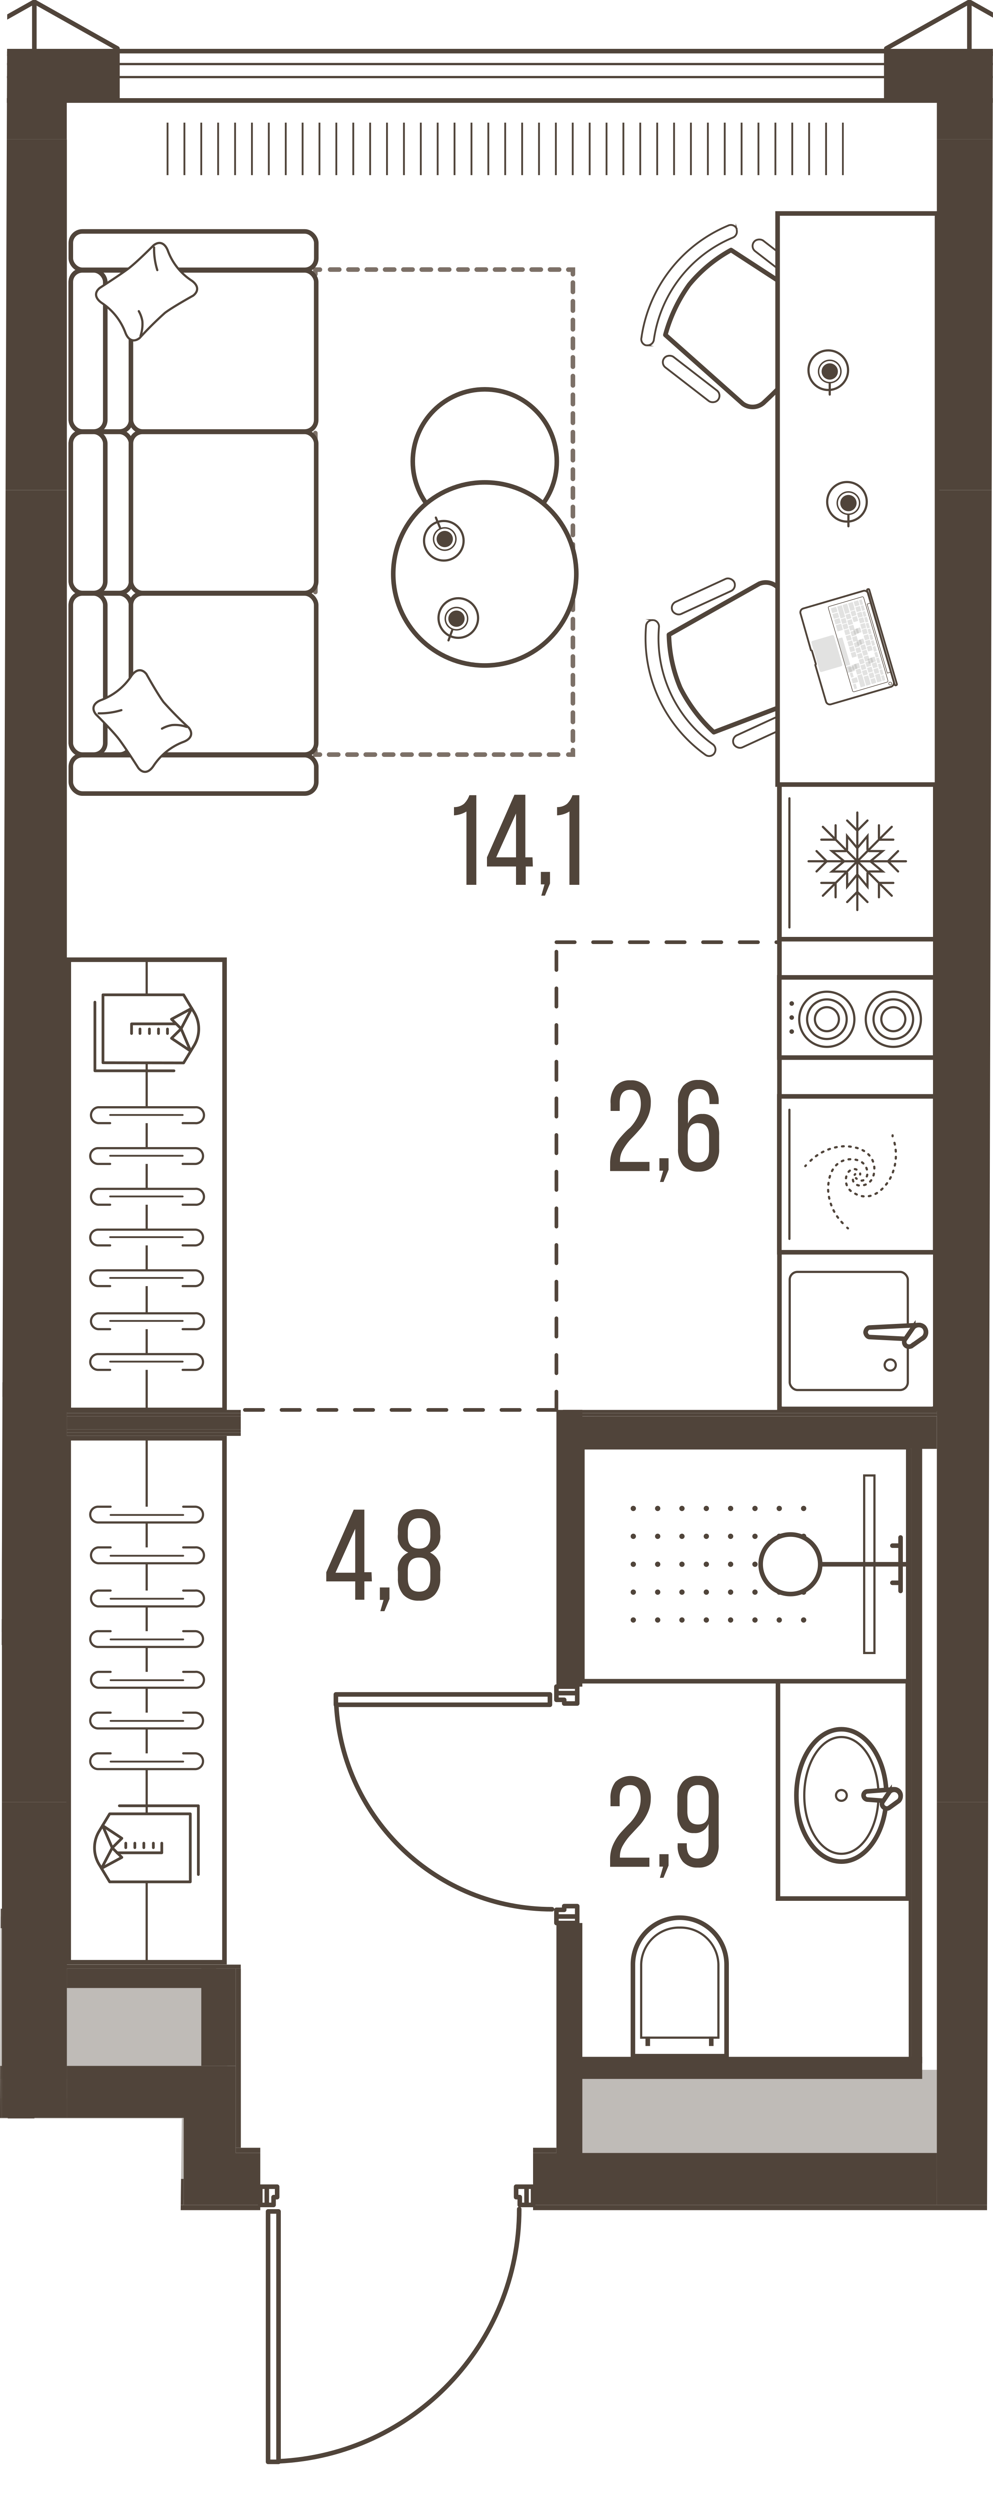 <svg version="1.1" xmlns="http://www.w3.org/2000/svg" xmlns:xlink="http://www.w3.org/1999/xlink" viewBox="308.572 0.06 108.377 272.769"><path d="m328.29 241.26 8.064.105-2.028 31.464 27.473-6.496 4.743-25.073h49.757l.65-241.2H309.364l-.792 231.13h19.84l-.122 10.07Z" fill="none" stroke-width="0"></path><path fill="none" stroke-width="0" d="M334.18 239.097h36.146l.275-13.745 43.655-.43-.685-219.54H313.23v223.08h20.04l.91 10.635z"></path><clipPath id="a"><path d="m328.29 241.26 8.064.105-2.028 31.464 27.473-6.496 4.743-25.073h49.757l.65-241.2H309.364l-.792 231.13h19.84l-.122 10.07Z" fill="none" stroke-width="0"></path></clipPath><g clip-path="url(#a)"><defs><clipPath></clipPath><clipPath></clipPath><clipPath></clipPath><clipPath></clipPath><clipPath></clipPath><clipPath></clipPath><clipPath></clipPath><clipPath></clipPath><clipPath></clipPath><clipPath></clipPath><clipPath></clipPath><clipPath></clipPath><clipPath></clipPath><clipPath></clipPath><clipPath></clipPath><clipPath></clipPath><clipPath></clipPath><clipPath></clipPath><clipPath></clipPath><clipPath></clipPath><clipPath></clipPath><clipPath></clipPath><clipPath></clipPath><clipPath></clipPath><clipPath></clipPath><clipPath></clipPath><clipPath id="c"><path fill="none" stroke-width="0" d="M326.23 13.43h74.43v6.08h-74.43z"></path></clipPath><clipPath></clipPath><clipPath></clipPath><clipPath></clipPath><clipPath></clipPath><clipPath></clipPath><clipPath></clipPath><clipPath></clipPath><clipPath></clipPath><clipPath></clipPath><clipPath></clipPath><clipPath></clipPath><clipPath></clipPath><clipPath></clipPath><clipPath id="d"><path fill="none" stroke-width="0" d="M376.77 163.61h20.44v14.23h-20.44z"></path></clipPath><clipPath></clipPath><clipPath></clipPath><clipPath></clipPath><pattern id="b" x="0" y="0" width="68.03" height="42.52" patternTransform="translate(-96.87 16984.94)" patternUnits="userSpaceOnUse"></pattern></defs><g data-name="Layer 1"><path fill="none" stroke="#50443a" stroke-linecap="round" stroke-linejoin="round" stroke-width=".5" d="M423.44 5.92h-9.07m0-5.67v5.67m0 0h4.53m4.54-.57-9.07-5.1m0 5.67h-9.07m0 0v5.1m0 0h5.52m0 0v4.25m-89.43-9.35h-9.07m3.54 9.35v-4.25m0 0h5.53m0 0v-5.1M312.32.25v5.67m0 0h4.54m0 0h4.53m0 0v-.57m0 0-9.07-5.1m102.05 0-9.07 5.1m0 0v.57m0 0h4.53m0 0h4.54m0 0V.25M312.32 5.92h-9.07m0 5.1h5.53m0 0v4.25M312.32.25l-9.07 5.1m4.54.57h4.53m0 0V.25m92.98 11.34h4.96m0 0v3.68m.56 0v-4.25m0 0h-5.52m0 0v.57m-89.44-.57v4.25m.57 0v-3.68m0 0h4.96m0 0v-.57m0 0h-5.53m-7.08 4.25v-4.25m0 0h-5.53"></path><path d="M919.5 686.23V11.02H11.28v675.21H919.5Zm-690.91-210V287.25h-33.18V240.6h500.16v191.93h-58.68v43.65l-408.3.05Z" fill="url(#b)" stroke-width="0" data-name="floor parquet"></path><path fill="none" stroke="#50443a" stroke-dasharray="0 0 0 0 0 0 2 2" stroke-linecap="round" stroke-linejoin="round" stroke-width=".4" d="M369.3 153.89h-34.44m34.44 0v-51.03m0 0h41.24"></path><path fill="#fff" stroke-width="0" d="M416.36 11.02h102.6v10.92h-102.6zm-103.02 0h100.34v10.92H313.34z"></path><g fill="none" stroke="#50443a" stroke-miterlimit="10" stroke-width=".2" clip-path="url(#c)"><path d="M400.57 13.44v5.73m-1.84-5.73v5.73m-1.85-5.73v5.73m-1.84-5.73v5.73m-1.84-5.73v5.73m-1.85-5.73v5.73m-1.84-5.73v5.73m-1.84-5.73v5.73m-1.84-5.73v5.73m-1.85-5.73v5.73m-1.84-5.73v5.73m-1.84-5.73v5.73m-1.85-5.73v5.73m-1.84-5.73v5.73m-1.84-5.73v5.73m-1.84-5.73v5.73m-1.85-5.73v5.73m-1.84-5.73v5.73m-1.84-5.73v5.73m-1.84-5.73v5.73m-1.85-5.73v5.73m-1.84-5.73v5.73m-1.84-5.73v5.73m-1.85-5.73v5.73m-1.84-5.73v5.73m-1.84-5.73v5.73m-1.84-5.73v5.73m-1.85-5.73v5.73m-1.84-5.73v5.73m-1.84-5.73v5.73m-1.85-5.73v5.73m-1.84-5.73v5.73m-1.84-5.73v5.73m-1.84-5.73v5.73m-1.85-5.73v5.73m-1.84-5.73v5.73m-1.84-5.73v5.73m-1.85-5.73v5.73m-1.84-5.73v5.73m-1.84-5.73v5.73m-1.84-5.73v5.73"></path></g><path fill="#fff" stroke-width="0" d="M212.11 11.02h99.3v10.92h-99.3z"></path><path fill="none" stroke="#50443a" stroke-miterlimit="10" stroke-width=".5" d="M11.27 11.02H919.5v675.21H11.27z" data-name="line out"></path><path d="M415.78 225.18h97.8v14.88h-97.8zm-45.07.71h41.65v11.91h-41.65zm-56.02-10.86h18.69v11.85h-18.69zm-17.25-5.87h13.98v17.72h-13.98zM255.2 229h75.68v11.05H255.2zm44.36-77.32h12.76v26.45h-12.76z" fill="#bfbbb7" stroke-width="0"></path><path fill="none" stroke="#50443a" stroke-linecap="round" stroke-linejoin="round" stroke-width=".5" d="M338.97 241.62v27.04m-1.14-27.04v-.28m1.14 27.32h-1.14m0-27.32h1.14m0 0v.28m-1.14 27.04v-27.04m0-.28v27.32m0 0h1.14m0 0v-27.32m0 0h-1.14m28.21-2.7h-1.14m0 0v1.14m0 0h.4m0 0v.85m0 0h.74m0 0v-1.99m0 1.99h.71m0 0v-1.99m0 0h-.71m0 0v1.99m-28.35-1.99v1.99m0 0h.74m0 0v-.85m0 0h.39m0 0v-1.14m0 0h-1.13m0 1.99v-1.99m0 0h-.71m0 0v1.99m0 0h.71m30.62-54.57h-23.08m23.08-1.13h.28m-23.36 1.13v-1.13m23.36 0v1.13m0 0h-.28m-23.08-1.13h23.08m.28 0h-23.36m0 0v1.13m0 0h23.36m0 0v-1.13m2.98-.14h-2.27m0 0v.73m0 0h.85m0 0v.4m0 0h1.42m0 0v-1.13m-2.27 0h2.27m0 0v-.71m0 0h-2.27m0 0v.71m2.27 24.37v-1.13m0 0h-1.42m0 0v.4m0 0h-.85m0 0v.73m0 0h2.27m-2.27 0v.71m0 0h2.27m0 0v-.71m0 0h-2.27m-30.33 59.44c14.703-.684 26.27-12.802 26.27-27.52m-19.97-55.02c.676 12.513 11.02 22.312 23.55 22.31"></path><g fill="none" stroke="#50443a" stroke-linecap="square" stroke-linejoin="round"><path stroke-width=".5" d="M11.28 11.02H919.5v675.21H11.28z"></path><path stroke-width=".25" d="M8.73 8.47h913.32v680.31H8.73z"></path><path stroke-width=".25" d="M7.31 7.05h916.16V690.2H7.31z"></path><path stroke-width=".5" d="M5.9 5.64h918.99v685.98H5.9z"></path></g><path fill="#50443a" fill-rule="evenodd" stroke-width="0" d="M417.91 11.02h5.53v-5.1h-9.07v9.35h3.54v-4.25zm-102.05 0h5.53v-5.1h-9.07v9.35h3.54v-4.25zm98.51-5.1h-9.07v5.1h5.52v4.25h3.55V5.92zm-102.05 0h-9.07v5.1h5.53v4.25h3.54V5.92z"></path><path fill="#50443a" stroke-width="0" d="M410.82 15.27h7.09v38.27h-7.09zM308.78 196.69h7.09v34.44h-7.09zm0-181.42h7.09v38.27h-7.09zm102.04 181.42h7.09v43.94h-7.09z"></path><path fill="#50443a" stroke-width="0" d="M410.82 53.54h7.09v143.15h-7.09zm-102.04 0h7.09v143.15h-7.09zm57.97 181.42h44.08v5.67h-44.08zm-32.46 0h2.69v5.67h-2.69zm-5.67-9.5h5.67v15.17h-5.67zm-19.2 1.35h2.91v12.4h-2.91zm6.44-1.35h12.76v5.67h-12.76z"></path><path fill="#50443a" stroke-width="0" d="M257.61 237.79h71.01v2.83h-71.01zm0-12.33h51.17v5.67h-51.17zm-5.52-105.16h56.69v.35h-56.69zm-.01.35h56.69v.35h-56.69z"></path><path fill="#50443a" fill-rule="evenodd" stroke-width="0" d="M253.5 124.55h55.28v-3.54h-28.63l-26.65.01v3.53z"></path><path fill="#50443a" stroke-width="0" d="M298.86 150.88h11.66v1.59h-11.66zm-45.36 25.83h55.28v2.83H253.5zm115.8-22.82h2.83v30.19h-2.83zm0 55.98h2.83v26.05h-2.83z"></path><path fill="#50443a" stroke-width="0" d="M370.01 153.89h40.82v.35h-40.82zm1.41 3.9h36.99v.35h-36.99zm0-.36h36.99v.35h-36.99z"></path><path fill="#50443a" fill-rule="evenodd" stroke-width="0" d="M371.42 158.14h39.4v-3.54h-37.13l-2.27.01v3.53z"></path><path fill="#50443a" stroke-width="0" d="M370.01 154.24h40.82v.35h-40.82z"></path><path fill="#50443a" fill-rule="evenodd" stroke-width="0" d="M408.06 158.14h-.35l.04 66.68h.31v-66.68z"></path><path fill="#50443a" stroke-width="0" d="M408.06 157.43h1.16v67.75h-1.16z"></path><path fill="#50443a" stroke-width="0" d="M371.42 224.47h37.8v2.41h-37.8zm-55.56-70.58h18.99v.35h-18.99zm0 2.48h18.99v.35h-18.99zm0-.36h18.99v.35h-18.99z"></path><path fill="#50443a" stroke-width="0" d="M315.86 154.6h18.99v1.42h-18.99zm0-.36h18.99v.35h-18.99zm14.68 60.59h3.75v10.63h-3.75z"></path><path fill="#50443a" stroke-width="0" d="M315.86 214.83h16.3v2.13h-16.3zm-18.42-6.52h11.34v2.13h-11.34zm-48.62 32.32h88.16v.57h-88.16zm117.93 0h159.31v.57H366.75zm-32.46-6.24h2.69v.57h-2.69zm32.46 0h2.55v.57h-2.55z"></path><path fill="#50443a" stroke-width="0" d="M334.29 214.83h.57v19.56h-.57z"></path><path fill="#50443a" stroke-width="0" d="M315.76 214.41h19.09v.43h-19.09z"></path><path fill="#fff" stroke="#50443a" stroke-miterlimit="10" stroke-width=".5" d="M393.48 183.47h14.17v23.73h-14.17z"></path><ellipse cx="400.401" cy="195.95" rx="4.91" ry="7.22" fill="#fff" stroke="#50443a" stroke-miterlimit="10" stroke-width=".5"></ellipse><ellipse cx="400.401" cy="195.95" rx="4.05" ry="6.37" fill="none" stroke="#50443a" stroke-miterlimit="10" stroke-width=".24"></ellipse><circle cx="400.401" cy="195.95" r=".59" fill="none" stroke="#50443a" stroke-miterlimit="10" stroke-width=".24"></circle><path d="m403.2 195.51 3-.23a.68.68 0 0 1 .67.67.68.68 0 0 1-.67.67l-3-.22a.48.48 0 0 1-.38-.45.44.44 0 0 1 .38-.44Z" fill="#fff" fill-rule="evenodd" stroke="#50443a" stroke-miterlimit="10" stroke-width=".5"></path><path d="m404.94 196.6.72-1.05a.7.7 0 0 1 .99-.01l.01.01a.71.71 0 0 1 0 1l-1 .72a.48.48 0 0 1-.61 0 .45.45 0 0 1-.11-.67Z" fill="#fff" fill-rule="evenodd" stroke="#50443a" stroke-miterlimit="10" stroke-width=".5"></path><path fill="#fff" stroke="#50443a" stroke-miterlimit="10" stroke-width=".5" d="M372.13 157.96h35.57v25.53h-35.57z"></path><g fill="#50443a" stroke-width="0" clip-path="url(#d)"><circle cx="377.691" cy="164.64" r=".29"></circle><circle cx="377.691" cy="167.68" r=".29"></circle><circle cx="377.691" cy="170.73" r=".29"></circle><circle cx="377.691" cy="173.77" r=".29"></circle><circle cx="377.691" cy="176.81" r=".29"></circle><circle cx="380.351" cy="164.64" r=".29"></circle><circle cx="380.351" cy="167.68" r=".29"></circle><circle cx="380.351" cy="170.73" r=".29"></circle><circle cx="380.351" cy="173.77" r=".29"></circle><circle cx="380.351" cy="176.81" r=".29"></circle><circle cx="383.001" cy="164.64" r=".29"></circle><circle cx="383.001" cy="167.68" r=".29"></circle><circle cx="383.001" cy="170.73" r=".29"></circle><circle cx="383.001" cy="173.77" r=".29"></circle><circle cx="383.001" cy="176.81" r=".29"></circle><circle cx="385.661" cy="164.64" r=".29"></circle><circle cx="385.661" cy="167.68" r=".29"></circle><circle cx="385.661" cy="170.73" r=".29"></circle><circle cx="385.661" cy="173.77" r=".29"></circle><circle cx="385.661" cy="176.81" r=".29"></circle><circle cx="388.311" cy="164.64" r=".29"></circle><circle cx="388.311" cy="167.68" r=".29"></circle><circle cx="388.311" cy="170.73" r=".29"></circle><circle cx="388.311" cy="173.77" r=".29"></circle><circle cx="388.311" cy="176.81" r=".29"></circle><circle cx="390.971" cy="164.64" r=".29"></circle><circle cx="390.971" cy="167.68" r=".29"></circle><circle cx="390.971" cy="170.73" r=".29"></circle><circle cx="390.971" cy="173.77" r=".29"></circle><circle cx="390.971" cy="176.81" r=".29"></circle><circle cx="393.621" cy="164.64" r=".29"></circle><circle cx="393.621" cy="167.68" r=".29"></circle><circle cx="393.621" cy="170.73" r=".29"></circle><circle cx="393.621" cy="173.77" r=".29"></circle><circle cx="393.621" cy="176.81" r=".29"></circle><circle cx="396.281" cy="164.64" r=".29"></circle><circle cx="396.281" cy="167.68" r=".29"></circle><circle cx="396.281" cy="170.73" r=".29"></circle><circle cx="396.281" cy="173.77" r=".29"></circle><circle cx="396.281" cy="176.81" r=".29"></circle></g><path fill="#fff" stroke="#50443a" stroke-miterlimit="10" stroke-width=".24" d="M402.89 161.04h1.12v19.37h-1.12z"></path><path fill="none" stroke="#50443a" stroke-miterlimit="10" stroke-width=".5" d="M407.71 170.73h-9.62"></path><path fill="none" stroke="#50443a" stroke-linecap="round" stroke-miterlimit="10" stroke-width=".5" d="M406.86 167.81v5.83m0-4.94h-.89m.89 4.05h-.89"></path><circle cx="394.841" cy="170.73" r="3.25" fill="#fff" stroke="#50443a" stroke-miterlimit="10" stroke-width=".5"></circle><path d="M377.65 224.4v-10a5.11 5.11 0 1 1 10.22-.025V224.4h-10.22Z" fill="#fff" stroke-width="0"></path><path d="M382.76 209.54a4.87 4.87 0 0 1 4.86 4.86v9.75h-9.72v-9.75a4.87 4.87 0 0 1 4.86-4.86m0-.5a5.36 5.36 0 0 0-5.36 5.36v10.25h10.72V214.4a5.36 5.36 0 0 0-5.36-5.36Z" fill="#50443a" stroke-width="0"></path><path d="M382.76 210.49a4 4 0 0 1 4.1 3.898v7.872h-8.19v-7.84a4 4 0 0 1 4.09-3.93m0-.24a4.26 4.26 0 0 0-4.33 4.17v8.08h8.67v-8.08a4.26 4.26 0 0 0-4.34-4.17Z" fill="#50443a" stroke-width="0"></path><path fill="none" stroke="#50443a" stroke-miterlimit="10" stroke-width=".5" d="M386.2 222.27v1.02m-6.93-1.02v1.02"></path><path fill="#fff" stroke="#50443a" stroke-miterlimit="10" stroke-width=".5" d="M393.64 85.55h17.01v68.21h-17.01z"></path><path fill="#fff" stroke="#50443a" stroke-miterlimit="10" stroke-width=".5" d="M393.63 106.7h17.01v8.75h-17.01z"></path><circle cx="406.071" cy="111.27" r="3.01" fill="none" stroke="#50443a" stroke-linecap="round" stroke-miterlimit="10" stroke-width=".24"></circle><path d="M403.91 111.26a2.16 2.16 0 1 1 2.16 2.16h0a2.16 2.16 0 0 1-2.16-2.16Z" fill="none" stroke="#50443a" stroke-linecap="round" stroke-miterlimit="10" stroke-width=".24"></path><path d="M404.76 111.26a1.31 1.31 0 1 1 1.31 1.31h0a1.31 1.31 0 0 1-1.31-1.31Z" fill="none" stroke="#50443a" stroke-linecap="round" stroke-miterlimit="10" stroke-width=".24"></path><circle cx="398.811" cy="111.27" r="3.01" fill="none" stroke="#50443a" stroke-linecap="round" stroke-miterlimit="10" stroke-width=".24"></circle><path d="M396.66 111.26a2.16 2.16 0 1 1 2.16 2.16h0a2.16 2.16 0 0 1-2.16-2.16Z" fill="none" stroke="#50443a" stroke-linecap="round" stroke-miterlimit="10" stroke-width=".24"></path><path d="M397.51 111.26a1.31 1.31 0 1 1 1.31 1.31h0a1.31 1.31 0 0 1-1.31-1.31Z" fill="none" stroke="#50443a" stroke-linecap="round" stroke-miterlimit="10" stroke-width=".24"></path><circle cx="394.981" cy="109.55" r=".25" fill="#50443a" stroke-width="0"></circle><circle cx="394.981" cy="111.08" r=".25" fill="#50443a" stroke-width="0"></circle><circle cx="394.981" cy="112.61" r=".25" fill="#50443a" stroke-width="0"></circle><path fill="#fff" stroke-width="0" d="M393.95 137.02h16.37v16.51h-16.37z"></path><rect x="394.761" y="138.83" width="12.89" height="12.89" rx=".85" ry=".85" fill="none" stroke="#50443a" stroke-linecap="round" stroke-miterlimit="10" stroke-width=".24"></rect><path d="m403.5 144.9 5.35-.27a.8.8 0 0 1 .79.79.8.8 0 0 1-.79.79l-5.35-.27c-.29 0-.46-.35-.46-.52.01-.16.13-.51.46-.52Z" fill="#fff" fill-rule="evenodd" stroke="#50443a" stroke-miterlimit="10" stroke-width=".5"></path><path d="m407.4 146.12.85-1.23a.83.83 0 0 1 1.16-.05.83.83 0 0 1-.05 1.16l-1.22.86a.57.57 0 0 1-.72 0 .53.53 0 0 1-.02-.74Z" fill="#fff" fill-rule="evenodd" stroke="#50443a" stroke-miterlimit="10" stroke-width=".5"></path><circle cx="405.731" cy="148.99" r=".61" fill="none" stroke="#50443a" stroke-linecap="round" stroke-miterlimit="10" stroke-width=".24"></circle><path fill="#fff" stroke="#50443a" stroke-miterlimit="10" stroke-width=".5" d="M393.64 85.52h17.01v17.01h-17.01z"></path><path fill="none" stroke="#50443a" stroke-linecap="round" stroke-miterlimit="10" stroke-width=".24" d="M403.42 92.92h1.48l-1.33 1.11m-.15 1.11h1.48l-1.33-1.11m-.32 1.28v1.49l-1.11-1.33m-1.11-.16v1.49l1.11-1.33m-1.28-.32h-1.49l1.33-1.12m.16-1.11h-1.49l1.33 1.11m.32-1.28v-1.48l1.12 1.33"></path><path fill="none" stroke="#50443a" stroke-linecap="round" stroke-miterlimit="10" stroke-width=".24" d="M403.25 92.75v-1.48l-1.12 1.33m.01 1.43h5.31m-1.97 0 1.11-1.11m0 2.22-1.11-1.11m-3.34 0 3.76 3.76m-1.4-1.4h1.57m-1.57 1.57v-1.57m-2.36-2.36v5.32m0-1.98 1.11 1.11m-2.22 0 1.11-1.11m0-3.34-3.76 3.76m1.39-1.4v1.57m-1.56-1.57h1.56m2.37-2.36h-5.32m1.98 0-1.11 1.11m0-2.22 1.11 1.11m3.34 0-3.76-3.76m1.39 1.4h-1.56m1.56-1.57v1.57m2.37 2.36v-5.32m0 1.98-1.11-1.11m2.22 0-1.11 1.11m0 3.34 3.76-3.76m-1.4 1.4V90.1m1.57 1.57h-1.57m-9.77-4.51v14.09"></path><path fill="#fff" stroke="#50443a" stroke-miterlimit="10" stroke-width=".5" d="M393.63 119.68h17.01v17.01h-17.01z"></path><g fill="none" stroke="#50443a" stroke-linecap="round" stroke-linejoin="round" stroke-width=".24"><path d="m401.99 128.6.08.07"></path><path d="M402.61 128.87a.47.47 0 0 0 .32-.12.89.89 0 0 0 .31-.67c0-.76-.49-1.54-1.83-1.54-.94 0-2.4.61-2.46 3.24h0a5.63 5.63 0 0 0 1.87 4" stroke-dasharray="0 0 0 0 0 0 .19 .58"></path><path d="m401.04 134.01.08.07"></path></g><g fill="none" stroke="#50443a" stroke-linecap="round" stroke-linejoin="round" stroke-width=".24"><path d="M402.45 128.2v-.1"></path><path d="M402.05 127.67a.66.66 0 0 0-.34-.06.93.93 0 0 0-.61.42 1.58 1.58 0 0 0 .8 2.26c.82.48 2.39.68 3.77-1.55h0a5.61 5.61 0 0 0 .41-4.41" stroke-dasharray="0 0 0 0 0 0 .19 .58"></path><path d="M405.99 124.03v-.1"></path></g><g fill="none" stroke="#50443a" stroke-linecap="round" stroke-linejoin="round" stroke-width=".24"><path d="m401.91 128.16-.06.08"></path><path d="M401.66 128.78a.54.54 0 0 0 .13.32.84.84 0 0 0 .67.31c.76 0 1.54-.49 1.54-1.83 0-.94-.62-2.4-3.24-2.46h0a5.63 5.63 0 0 0-4 1.87" stroke-dasharray="0 0 0 0 0 0 .19 .58"></path><path d="m396.53 127.21-.07.08"></path></g><path fill="none" stroke="#50443a" stroke-linecap="round" stroke-miterlimit="10" stroke-width=".24" d="M394.73 121.14v14.09"></path><path d="M378.58 36.9a15.65 15.65 0 0 1 9.45-12.22.69.69 0 0 1 .94.33v.11a.72.72 0 0 1-.43.87 14.23 14.23 0 0 0-8.6 11.11.71.71 0 0 1-.73.64h-.12a.69.69 0 0 1-.511-.83l.002-.01Z" fill="#fff" stroke-width="0"></path><path d="M378.58 36.9a15.65 15.65 0 0 1 9.45-12.22.69.69 0 0 1 .94.33v.11a.72.72 0 0 1-.43.87 14.23 14.23 0 0 0-8.6 11.11.71.71 0 0 1-.73.64h-.12a.69.69 0 0 1-.511-.83l.002-.01Z" fill="none" stroke="#50443a" stroke-miterlimit="10" stroke-width=".2"></path><path d="M381.19 36.6a17.071 17.071 0 0 1 2.6-5.48 15.75 15.75 0 0 1 4.57-3.78l9.48 6.17c.702.578.872 1.583.4 2.36a39.379 39.379 0 0 1-2.7 4.34 38.999 38.999 0 0 1-3.52 3.69 1.81 1.81 0 0 1-2.38.21l-8.45-7.51Z" fill="#fff" stroke="#50443a" stroke-linecap="round" stroke-linejoin="round" stroke-width=".5"></path><rect x="393.076" y="25.01" width="1.45" height="7.43" rx=".72" ry=".72" transform="rotate(-52.27 393.8 28.725)" fill="#fff" stroke="#50443a" stroke-miterlimit="10" stroke-width=".2"></rect><rect x="383.28" y="37.692" width="1.45" height="7.43" rx=".72" ry=".72" transform="rotate(-52.27 384.005 41.407)" fill="#fff" stroke="#50443a" stroke-miterlimit="10" stroke-width=".2"></rect><path d="M385.54 82.4a15.65 15.65 0 0 1-6.46-14 .69.69 0 0 1 .73-.68h.12a.72.72 0 0 1 .56.79 14.25 14.25 0 0 0 5.85 12.74.71.71 0 0 1 .23.94l-.06.1a.69.69 0 0 1-.969.11Z" fill="#fff" stroke-width="0"></path><path d="M385.54 82.4a15.65 15.65 0 0 1-6.46-14 .69.69 0 0 1 .73-.68h.12a.72.72 0 0 1 .56.79 14.25 14.25 0 0 0 5.85 12.74.71.71 0 0 1 .23.94l-.06.1a.69.69 0 0 1-.969.11Z" fill="none" stroke="#50443a" stroke-miterlimit="10" stroke-width=".2"></path><path d="M386.48 79.95a17 17 0 0 1-3.66-4.85 15.75 15.75 0 0 1-1.24-5.79l9.86-5.56a1.84 1.84 0 0 1 2.281.75 25.07 25.07 0 0 1 4.24 9.22 1.83 1.83 0 0 1-.92 2.21l-10.56 4.02Z" fill="#fff" stroke="#50443a" stroke-linecap="round" stroke-linejoin="round" stroke-width=".5"></path><rect x="381.62" y="64.41" width="7.43" height="1.45" rx=".72" ry=".72" transform="rotate(-24.7 385.335 65.135)" fill="#fff" stroke="#50443a" stroke-miterlimit="10" stroke-width=".2"></rect><rect x="388.308" y="78.962" width="7.43" height="1.45" rx=".72" ry=".72" transform="rotate(-24.7 392.023 79.687)" fill="#fff" stroke="#50443a" stroke-miterlimit="10" stroke-width=".2"></rect><path fill="#fff" stroke="#50443a" stroke-miterlimit="10" stroke-width=".5" d="M393.44 23.35h17.4v62.31h-17.4z"></path><path fill="none" stroke="#7c7067" stroke-linecap="round" stroke-miterlimit="10" stroke-width=".5" d="M370.6 82.39h.5v-.5"></path><path fill="none" stroke="#7c7067" stroke-dasharray="0 0 0 0 0 0 1.02 1.02" stroke-linecap="round" stroke-miterlimit="10" stroke-width=".5" d="M371.1 80.87V30.48"></path><path fill="none" stroke="#7c7067" stroke-linecap="round" stroke-miterlimit="10" stroke-width=".5" d="M371.1 29.98v-.5h-.5"></path><path fill="none" stroke="#7c7067" stroke-dasharray="0 0 0 0 0 0 1 1" stroke-linecap="round" stroke-miterlimit="10" stroke-width=".5" d="M369.6 29.47h-25.61"></path><path fill="none" stroke="#7c7067" stroke-linecap="round" stroke-miterlimit="10" stroke-width=".5" d="M343.49 29.48h-.5v.5"></path><path fill="none" stroke="#7c7067" stroke-dasharray="0 0 0 0 0 0 1.02 1.02" stroke-linecap="round" stroke-miterlimit="10" stroke-width=".5" d="M342.99 30.99v50.39"></path><path fill="none" stroke="#7c7067" stroke-linecap="round" stroke-miterlimit="10" stroke-width=".5" d="M342.99 81.89v.5h.5"></path><path fill="none" stroke="#7c7067" stroke-dasharray="0 0 0 0 0 0 1 1" stroke-linecap="round" stroke-miterlimit="10" stroke-width=".5" d="M344.49 82.39h25.61"></path><path d="M316.07 214.15v-57.17h17v57.17h-17Z" fill="#fff" fill-rule="evenodd" stroke="#50443a" stroke-miterlimit="10" stroke-width=".5"></path><path d="M324.58 156.98v57.17" fill="none" stroke="#50443a" stroke-linecap="round" stroke-miterlimit="10" stroke-width=".24"></path><path d="M320.64 164.45h-1.36a.86.86 0 1 0 0 1.72h10.59a.86.86 0 1 0 0-1.72h-1.3" fill="#fff" fill-rule="evenodd" stroke="#50443a" stroke-linecap="round" stroke-miterlimit="10" stroke-width=".24"></path><path fill="none" stroke="#50443a" stroke-linecap="round" stroke-miterlimit="10" stroke-width=".2" d="M328.57 165.35h-7.93"></path><path d="M320.64 168.89h-1.36a.87.87 0 0 0 0 1.73h10.59a.87.87 0 1 0 0-1.73h-1.3" fill="#fff" fill-rule="evenodd" stroke="#50443a" stroke-linecap="round" stroke-miterlimit="10" stroke-width=".24"></path><path fill="none" stroke="#50443a" stroke-linecap="round" stroke-miterlimit="10" stroke-width=".2" d="M328.57 169.8h-7.93"></path><path d="M320.64 173.6h-1.36a.87.87 0 0 0 0 1.73h10.59a.87.87 0 1 0 0-1.73h-1.3" fill="#fff" fill-rule="evenodd" stroke="#50443a" stroke-linecap="round" stroke-miterlimit="10" stroke-width=".24"></path><path fill="none" stroke="#50443a" stroke-linecap="round" stroke-miterlimit="10" stroke-width=".2" d="M328.57 174.49h-7.93"></path><path d="M320.64 178.03h-1.36a.86.86 0 1 0 0 1.72h10.59a.86.86 0 1 0 0-1.72h-1.3" fill="#fff" fill-rule="evenodd" stroke="#50443a" stroke-linecap="round" stroke-miterlimit="10" stroke-width=".24"></path><path fill="none" stroke="#50443a" stroke-linecap="round" stroke-miterlimit="10" stroke-width=".2" d="M328.57 178.93h-7.93"></path><path d="M320.64 182.47h-1.36a.87.87 0 0 0 0 1.73h10.59a.87.87 0 1 0 0-1.73h-1.3" fill="#fff" fill-rule="evenodd" stroke="#50443a" stroke-linecap="round" stroke-miterlimit="10" stroke-width=".24"></path><path fill="none" stroke="#50443a" stroke-linecap="round" stroke-miterlimit="10" stroke-width=".2" d="M328.57 183.38h-7.93"></path><path d="M320.64 186.92h-1.36a.86.86 0 1 0 0 1.72h10.59a.86.86 0 1 0 0-1.72h-1.3" fill="#fff" fill-rule="evenodd" stroke="#50443a" stroke-linecap="round" stroke-miterlimit="10" stroke-width=".24"></path><path fill="none" stroke="#50443a" stroke-linecap="round" stroke-miterlimit="10" stroke-width=".2" d="M328.57 187.82h-7.93"></path><path d="M320.64 191.36h-1.36a.86.86 0 1 0 0 1.72h10.59a.86.86 0 1 0 0-1.72h-1.3" fill="#fff" fill-rule="evenodd" stroke="#50443a" stroke-linecap="round" stroke-miterlimit="10" stroke-width=".24"></path><path fill="none" stroke="#50443a" stroke-linecap="round" stroke-miterlimit="10" stroke-width=".2" d="M328.57 192.26h-7.93"></path><path d="M329.34 197.96v7.42h-8.8l-1.15-1.9a3.51 3.51 0 0 1 0-3.62l1.15-1.9h8.8Z" fill="#fff" stroke="#50443a" stroke-linecap="round" stroke-linejoin="round" stroke-width=".3"></path><path fill="none" stroke="#50443a" stroke-linecap="round" stroke-linejoin="round" stroke-width=".3" d="m319.65 203.91 1.17-2.24 1.05 1.04-2.22 1.2z"></path><path fill="none" stroke="#50443a" stroke-linecap="round" stroke-linejoin="round" stroke-width=".3" d="m319.77 199.24 1.05 2.43 1.05-1.04-2.1-1.39zm6.46 1.92v1.05h-4.88m.95-.56v-.49m.99.49v-.49m.98.49v-.49m1.04.49v-.49m4.91 3.42v-7.5h-8.62"></path><rect x="316.301" y="29.56" width="6.57" height="17.58" rx="1.26" ry="1.26" fill="#fff" stroke="#50443a" stroke-linecap="round" stroke-linejoin="round" stroke-width=".5"></rect><rect x="316.301" y="25.31" width="26.79" height="4.19" rx="1.26" ry="1.26" fill="#fff" stroke="#50443a" stroke-linecap="round" stroke-linejoin="round" stroke-width=".5"></rect><rect x="316.301" y="82.45" width="26.79" height="4.19" rx="1.26" ry="1.26" fill="#fff" stroke="#50443a" stroke-linecap="round" stroke-linejoin="round" stroke-width=".5"></rect><rect x="316.301" y="29.56" width="3.76" height="17.58" rx="1.26" ry="1.26" fill="#fff" stroke="#50443a" stroke-linecap="round" stroke-linejoin="round" stroke-width=".5"></rect><rect x="322.861" y="29.56" width="20.22" height="17.58" rx="1.26" ry="1.26" fill="#fff" stroke="#50443a" stroke-linecap="round" stroke-linejoin="round" stroke-width=".5"></rect><rect x="316.301" y="47.18" width="6.57" height="17.58" rx="1.26" ry="1.26" fill="#fff" stroke="#50443a" stroke-linecap="round" stroke-linejoin="round" stroke-width=".5"></rect><rect x="316.301" y="47.18" width="3.76" height="17.58" rx="1.26" ry="1.26" fill="#fff" stroke="#50443a" stroke-linecap="round" stroke-linejoin="round" stroke-width=".5"></rect><rect x="322.861" y="47.18" width="20.22" height="17.58" rx="1.26" ry="1.26" fill="#fff" stroke="#50443a" stroke-linecap="round" stroke-linejoin="round" stroke-width=".5"></rect><rect x="316.301" y="64.81" width="6.57" height="17.58" rx="1.26" ry="1.26" fill="#fff" stroke="#50443a" stroke-linecap="round" stroke-linejoin="round" stroke-width=".5"></rect><rect x="316.301" y="64.81" width="3.76" height="17.58" rx="1.26" ry="1.26" fill="#fff" stroke="#50443a" stroke-linecap="round" stroke-linejoin="round" stroke-width=".5"></rect><rect x="322.861" y="64.81" width="20.22" height="17.58" rx="1.26" ry="1.26" fill="#fff" stroke="#50443a" stroke-linecap="round" stroke-linejoin="round" stroke-width=".5"></rect><path d="M329.66 32.31s-2.2 1.22-3.08 1.88a37.39 37.39 0 0 0-2.77 2.75c-.68.53-1.27.21-1.57-.63a6.66 6.66 0 0 0-2.52-3.17c-.74-.49-.92-1.14-.24-1.68 0 0 2.16-1.38 3.1-2.09s2.73-2.52 2.75-2.54c.68-.54 1.28-.21 1.58.63a6.64 6.64 0 0 0 2.51 3.17c.75.49.92 1.14.24 1.68Z" fill="#fff" stroke-width="0"></path><path d="M329.66 32.31s-2.2 1.22-3.08 1.88a37.39 37.39 0 0 0-2.77 2.75c-.68.53-1.27.21-1.57-.63a6.66 6.66 0 0 0-2.52-3.17c-.74-.49-.92-1.14-.24-1.68 0 0 2.16-1.38 3.1-2.09s2.73-2.52 2.75-2.54c.68-.54 1.28-.21 1.58.63a6.64 6.64 0 0 0 2.51 3.17c.75.49.92 1.14.24 1.68Z" fill="none" stroke="#50443a" stroke-linecap="round" stroke-linejoin="round" stroke-width=".24"></path><path d="M323.91 36.7a4 4 0 0 0 .2-1.6 3.38 3.38 0 0 0-.39-1.09m1.67-6.95a7.69 7.69 0 0 0 .35 2.47" fill="none" stroke="#50443a" stroke-linecap="round" stroke-linejoin="round" stroke-width=".24"></path><path d="M324.55 73.6s1.22 2.2 1.88 3.07a39.06 39.06 0 0 0 2.74 2.78c.54.68.22 1.27-.62 1.57a6.78 6.78 0 0 0-3.21 2.58c-.48.75-1.13.93-1.67.25 0 0-1.38-2.17-2.09-3.11s-2.52-2.72-2.54-2.74c-.54-.68-.22-1.28.62-1.58a6.78 6.78 0 0 0 3.18-2.51c.5-.8 1.17-.98 1.71-.31Z" fill="#fff" stroke-width="0"></path><path d="M324.55 73.6s1.22 2.2 1.88 3.07a39.06 39.06 0 0 0 2.74 2.78c.54.68.22 1.27-.62 1.57a6.78 6.78 0 0 0-3.21 2.58c-.48.75-1.13.93-1.67.25 0 0-1.38-2.17-2.09-3.11s-2.52-2.72-2.54-2.74c-.54-.68-.22-1.28.62-1.58a6.78 6.78 0 0 0 3.18-2.51c.5-.8 1.17-.98 1.71-.31Z" fill="none" stroke="#50443a" stroke-linecap="round" stroke-linejoin="round" stroke-width=".24"></path><path d="M328.94 79.37a3.78 3.78 0 0 0-1.6-.2 3.38 3.38 0 0 0-1.09.39m-6.91-1.67a8 8 0 0 0 2.48-.35" fill="none" stroke="#50443a" stroke-linecap="round" stroke-linejoin="round" stroke-width=".24"></path><circle cx="361.481" cy="50.4" r="7.86" fill="#fff" stroke="#50443a" stroke-miterlimit="10" stroke-width=".5"></circle><circle cx="361.481" cy="62.68" r="9.99" fill="#fff" stroke="#50443a" stroke-miterlimit="10" stroke-width=".5"></circle><circle cx="358.591" cy="67.49" r="2.16" fill="#fff" stroke="#50443a" stroke-miterlimit="10" stroke-width=".24"></circle><circle cx="358.391" cy="67.56" r="1.22" fill="#fff" stroke="#50443a" stroke-linecap="round" stroke-linejoin="round" stroke-width=".16"></circle><circle cx="358.391" cy="67.56" r=".89" fill="#50443a" stroke-width="0"></circle><path fill="none" stroke="#50443a" stroke-linecap="round" stroke-linejoin="round" stroke-width=".24" d="m357.52 69.93.43-1.17"></path><circle cx="357.011" cy="59.06" r="2.16" fill="#fff" stroke="#50443a" stroke-miterlimit="10" stroke-width=".24"></circle><circle cx="357.111" cy="58.87" r="1.22" fill="#fff" stroke="#50443a" stroke-linecap="round" stroke-linejoin="round" stroke-width=".16"></circle><circle cx="357.111" cy="58.87" r=".89" fill="#50443a" stroke-width="0"></circle><path fill="none" stroke="#50443a" stroke-linecap="round" stroke-linejoin="round" stroke-width=".24" d="m356.14 56.53.48 1.16"></path><path d="M333.08 104.77v49.12h-17v-49.12h17Z" fill="#fff" fill-rule="evenodd" stroke="#50443a" stroke-miterlimit="10" stroke-width=".5"></path><path d="M324.58 153.89v-49.12" fill="none" stroke="#50443a" stroke-linecap="round" stroke-miterlimit="10" stroke-width=".24"></path><path d="M328.51 149.52h1.36a.86.86 0 1 0 0-1.72h-10.59a.86.86 0 1 0 0 1.72h1.31" fill="#fff" fill-rule="evenodd" stroke="#50443a" stroke-linecap="round" stroke-miterlimit="10" stroke-width=".24"></path><path fill="none" stroke="#50443a" stroke-linecap="round" stroke-miterlimit="10" stroke-width=".2" d="M320.59 148.62h7.92"></path><path d="M328.51 145.08h1.36a.87.87 0 1 0 0-1.73h-10.59a.87.87 0 0 0 0 1.73h1.31" fill="#fff" fill-rule="evenodd" stroke="#50443a" stroke-linecap="round" stroke-miterlimit="10" stroke-width=".24"></path><path fill="none" stroke="#50443a" stroke-linecap="round" stroke-miterlimit="10" stroke-width=".2" d="M320.59 144.18h7.92"></path><path d="M328.51 140.38h1.36a.86.86 0 1 0 0-1.72h-10.59a.86.86 0 1 0 0 1.72h1.31" fill="#fff" fill-rule="evenodd" stroke="#50443a" stroke-linecap="round" stroke-miterlimit="10" stroke-width=".24"></path><path fill="none" stroke="#50443a" stroke-linecap="round" stroke-miterlimit="10" stroke-width=".2" d="M320.59 139.49h7.92"></path><path d="M328.51 135.94h1.36a.86.86 0 1 0 0-1.72h-10.59a.86.86 0 1 0 0 1.72h1.31" fill="#fff" fill-rule="evenodd" stroke="#50443a" stroke-linecap="round" stroke-miterlimit="10" stroke-width=".24"></path><path fill="none" stroke="#50443a" stroke-linecap="round" stroke-miterlimit="10" stroke-width=".2" d="M320.59 135.04h7.92"></path><path d="M328.51 131.5h1.36a.87.87 0 1 0 0-1.73h-10.59a.87.87 0 0 0 0 1.73h1.31" fill="#fff" fill-rule="evenodd" stroke="#50443a" stroke-linecap="round" stroke-miterlimit="10" stroke-width=".24"></path><path fill="none" stroke="#50443a" stroke-linecap="round" stroke-miterlimit="10" stroke-width=".2" d="M320.59 130.6h7.92"></path><path d="M328.51 127.05h1.36a.86.86 0 1 0 0-1.72h-10.59a.86.86 0 1 0 0 1.72h1.31" fill="#fff" fill-rule="evenodd" stroke="#50443a" stroke-linecap="round" stroke-miterlimit="10" stroke-width=".24"></path><path fill="none" stroke="#50443a" stroke-linecap="round" stroke-miterlimit="10" stroke-width=".2" d="M320.59 126.16h7.92"></path><path d="M328.51 122.6h1.36a.87.87 0 1 0 0-1.73h-10.59a.87.87 0 0 0 0 1.73h1.31" fill="#fff" fill-rule="evenodd" stroke="#50443a" stroke-linecap="round" stroke-miterlimit="10" stroke-width=".24"></path><path fill="none" stroke="#50443a" stroke-linecap="round" stroke-miterlimit="10" stroke-width=".2" d="M320.59 121.71h7.92"></path><path d="M319.81 116.01v-7.41h8.8l1.15 1.91a3.51 3.51 0 0 1 0 3.62l-1.15 1.9-8.8-.02Z" fill="#fff" stroke="#50443a" stroke-linecap="round" stroke-linejoin="round" stroke-width=".3"></path><path fill="none" stroke="#50443a" stroke-linecap="round" stroke-linejoin="round" stroke-width=".3" d="m329.5 110.07-1.16 2.23-1.05-1.04 2.21-1.19zm-.12 4.67-1.04-2.44-1.05 1.04 2.09 1.4zm-6.45-1.92v-1.05h4.87m-.95.56v.49m-.98-.49v.49m-.99-.49v.49m-1.03-.49v.49m-4.92-3.42v7.49h8.63"></path><rect x="404.707" y="64.124" width=".25" height="10.92" rx=".09" ry=".09" transform="rotate(-16.33 404.832 69.584)" fill="none" stroke="#50443a" stroke-linecap="round" stroke-linejoin="round" stroke-width=".2"></rect><path d="M397.08 71.01h0s.09 0 .11.06l.42 1.43a.09.09 0 0 1-.06.1h0l1.17 4a.44.44 0 0 0 .545.302l.006-.002 6.55-1.91a.46.46 0 0 0 .3-.55l-2.78-9.61a.45.45 0 0 0-.55-.3l-6.55 1.92a.44.44 0 0 0-.302.544l.002.006 1.14 4.01v0Z" fill="none" stroke="#50443a" stroke-linecap="round" stroke-linejoin="round" stroke-width=".2"></path><rect x="400.218" y="65.506" width="4.02" height="9.7" rx=".13" ry=".13" transform="rotate(-16.33 402.229 70.356)" fill="none" stroke="#50443a" stroke-linecap="round" stroke-linejoin="round" stroke-width=".06"></rect><rect x="397.531" y="69.602" width="2.57" height="3.53" rx=".16" ry=".16" transform="rotate(-16.33 398.816 71.367)" fill="#9d9d9c" stroke-width="0" opacity=".3"></rect><circle cx="405.731" cy="74.64" r=".16" fill="none" stroke="#50443a" stroke-linecap="round" stroke-linejoin="round" stroke-width=".06"></circle><rect x="399.311" y="66.339" width=".61" height=".55" rx=".04" ry=".04" transform="rotate(-16.33 399.616 66.614)" fill="#9d9d9c" stroke-width="0" opacity=".3"></rect><rect x="402.396" y="65.489" width=".31" height=".57" rx=".04" ry=".04" transform="rotate(-16.33 402.551 65.774)" fill="#9d9d9c" stroke-width="0" opacity=".3"></rect><rect x="401.802" y="65.62" width=".52" height=".55" rx=".04" ry=".04" transform="rotate(-16.33 402.062 65.895)" fill="#9d9d9c" stroke-width="0" opacity=".3"></rect><rect x="401.248" y="65.795" width=".52" height=".87" rx=".04" ry=".04" transform="rotate(-16.33 401.508 66.23)" fill="#9d9d9c" stroke-width="0" opacity=".3"></rect><rect x="400.66" y="65.968" width=".52" height="1.02" rx=".04" ry=".04" transform="rotate(-16.33 400.92 66.478)" fill="#9d9d9c" stroke-width="0" opacity=".3"></rect><rect x="400.116" y="66.137" width=".53" height="1.35" rx=".04" ry=".04" transform="rotate(-16.33 400.381 66.812)" fill="#9d9d9c" stroke-width="0" opacity=".3"></rect><rect x="401.38" y="73.444" width=".3" height=".53" rx=".04" ry=".04" transform="rotate(-16.33 401.53 73.71)" fill="#9d9d9c" stroke-width="0" opacity=".3"></rect><path fill="none" stroke="#50443a" stroke-linecap="round" stroke-linejoin="round" stroke-width=".06" d="m403.211 65.966.403-.118 2.207 7.534-.403.118z"></path><rect x="402.586" y="66.11" width=".31" height=".57" rx=".04" ry=".04" transform="rotate(-16.33 402.74 66.395)" fill="#9d9d9c" stroke-width="0" opacity=".3"></rect><rect x="402.761" y="66.764" width=".31" height=".57" rx=".04" ry=".04" transform="rotate(-16.33 402.916 67.049)" fill="#9d9d9c" stroke-width="0" opacity=".3"></rect><rect x="402.958" y="67.385" width=".31" height=".57" rx=".04" ry=".04" transform="rotate(-16.33 403.113 67.67)" fill="#9d9d9c" stroke-width="0" opacity=".3"></rect><rect x="403.131" y="68.029" width=".31" height=".57" rx=".04" ry=".04" transform="rotate(-16.33 403.286 68.314)" fill="#9d9d9c" stroke-width="0" opacity=".3"></rect><rect x="403.323" y="68.669" width=".31" height=".57" rx=".04" ry=".04" transform="rotate(-16.33 403.478 68.954)" fill="#9d9d9c" stroke-width="0" opacity=".3"></rect><rect x="403.512" y="69.291" width=".31" height=".57" rx=".04" ry=".04" transform="rotate(-16.33 403.667 69.576)" fill="#9d9d9c" stroke-width="0" opacity=".3"></rect><rect x="403.695" y="69.934" width=".31" height=".57" rx=".04" ry=".04" transform="rotate(-16.33 403.85 70.22)" fill="#9d9d9c" stroke-width="0" opacity=".3"></rect><rect x="403.884" y="70.565" width=".31" height=".57" rx=".04" ry=".04" transform="rotate(-16.33 404.04 70.85)" fill="#9d9d9c" stroke-width="0" opacity=".3"></rect><rect x="404.067" y="71.209" width=".31" height=".57" rx=".04" ry=".04" transform="rotate(-16.33 404.222 71.494)" fill="#9d9d9c" stroke-width="0" opacity=".3"></rect><rect x="404.257" y="71.83" width=".31" height=".57" rx=".04" ry=".04" transform="rotate(-16.33 404.412 72.115)" fill="#9d9d9c" stroke-width="0" opacity=".3"></rect><rect x="404.449" y="72.471" width=".31" height=".57" rx=".04" ry=".04" transform="rotate(-16.33 404.604 72.756)" fill="#9d9d9c" stroke-width="0" opacity=".3"></rect><rect x="404.629" y="73.105" width=".31" height=".57" rx=".04" ry=".04" transform="rotate(-16.33 404.784 73.39)" fill="#9d9d9c" stroke-width="0" opacity=".3"></rect><rect x="404.811" y="73.746" width=".31" height=".57" rx=".04" ry=".04" transform="rotate(-16.33 404.966 74.03)" fill="#9d9d9c" stroke-width="0" opacity=".3"></rect><rect x="401.987" y="66.235" width=".52" height=".55" rx=".04" ry=".04" transform="rotate(-16.33 402.247 66.51)" fill="#9d9d9c" stroke-width="0" opacity=".3"></rect><rect x="402.164" y="66.86" width=".52" height=".55" rx=".04" ry=".04" transform="rotate(-16.33 402.424 67.134)" fill="#9d9d9c" stroke-width="0" opacity=".3"></rect><rect x="402.348" y="67.464" width=".52" height=".55" rx=".04" ry=".04" transform="rotate(-16.33 402.608 67.74)" fill="#9d9d9c" stroke-width="0" opacity=".3"></rect><rect x="402.525" y="68.089" width=".52" height=".55" rx=".04" ry=".04" transform="rotate(-16.33 402.785 68.364)" fill="#9d9d9c" stroke-width="0" opacity=".3"></rect><rect x="402.697" y="68.687" width=".52" height=".55" rx=".04" ry=".04" transform="rotate(-16.33 402.957 68.962)" fill="#9d9d9c" stroke-width="0" opacity=".3"></rect><rect x="402.886" y="69.318" width=".52" height=".55" rx=".04" ry=".04" transform="rotate(-16.33 403.146 69.593)" fill="#9d9d9c" stroke-width="0" opacity=".3"></rect><rect x="403.058" y="69.916" width=".52" height=".55" rx=".04" ry=".04" transform="rotate(-16.33 403.318 70.19)" fill="#9d9d9c" stroke-width="0" opacity=".3"></rect><rect x="403.232" y="70.531" width=".52" height=".55" rx=".04" ry=".04" transform="rotate(-16.33 403.492 70.806)" fill="#9d9d9c" stroke-width="0" opacity=".3"></rect><rect x="403.314" y="71.874" width=".52" height=".55" rx=".04" ry=".04" transform="rotate(-16.26 403.574 72.149)" fill="#9d9d9c" stroke-width="0" opacity=".3"></rect><rect x="403.594" y="71.76" width=".52" height=".55" rx=".04" ry=".04" transform="rotate(-16.33 403.854 72.035)" fill="#9d9d9c" stroke-width="0" opacity=".3"></rect><rect x="403.778" y="72.365" width=".52" height=".55" rx=".04" ry=".04" transform="rotate(-16.33 404.038 72.64)" fill="#9d9d9c" stroke-width="0" opacity=".3"></rect><rect x="403.955" y="72.989" width=".52" height=".55" rx=".04" ry=".04" transform="rotate(-16.33 404.215 73.264)" fill="#9d9d9c" stroke-width="0" opacity=".3"></rect><rect x="404.182" y="73.593" width=".52" height=".87" rx=".04" ry=".04" transform="rotate(-16.33 404.442 74.028)" fill="#9d9d9c" stroke-width="0" opacity=".3"></rect><rect x="401.463" y="66.712" width=".52" height=".55" rx=".04" ry=".04" transform="rotate(-16.33 401.723 66.987)" fill="#9d9d9c" stroke-width="0" opacity=".3"></rect><rect x="401.649" y="67.334" width=".52" height=".55" rx=".04" ry=".04" transform="rotate(-16.33 401.91 67.609)" fill="#9d9d9c" stroke-width="0" opacity=".3"></rect><rect x="401.744" y="68.684" width=".52" height=".55" rx=".04" ry=".04" transform="rotate(-16.26 402.004 68.959)" fill="#9d9d9c" stroke-width="0" opacity=".3"></rect><rect x="402.013" y="68.572" width=".52" height=".55" rx=".04" ry=".04" transform="rotate(-16.33 402.273 68.847)" fill="#9d9d9c" stroke-width="0" opacity=".3"></rect><rect x="402.092" y="69.907" width=".52" height=".55" rx=".04" ry=".04" transform="rotate(-16.26 402.352 70.182)" fill="#9d9d9c" stroke-width="0" opacity=".3"></rect><rect x="402.359" y="69.785" width=".52" height=".55" rx=".04" ry=".04" transform="rotate(-16.33 402.62 70.06)" fill="#9d9d9c" stroke-width="0" opacity=".3"></rect><rect x="402.546" y="70.409" width=".52" height=".55" rx=".04" ry=".04" transform="rotate(-16.33 402.807 70.684)" fill="#9d9d9c" stroke-width="0" opacity=".3"></rect><rect x="402.718" y="71.005" width=".52" height=".55" rx=".04" ry=".04" transform="rotate(-16.33 402.978 71.28)" fill="#9d9d9c" stroke-width="0" opacity=".3"></rect><rect x="402.905" y="71.629" width=".52" height=".55" rx=".04" ry=".04" transform="rotate(-16.33 403.165 71.904)" fill="#9d9d9c" stroke-width="0" opacity=".3"></rect><rect x="403.079" y="72.234" width=".52" height=".55" rx=".04" ry=".04" transform="rotate(-16.33 403.34 72.509)" fill="#9d9d9c" stroke-width="0" opacity=".3"></rect><rect x="403.266" y="72.858" width=".52" height=".55" rx=".04" ry=".04" transform="rotate(-16.33 403.526 73.133)" fill="#9d9d9c" stroke-width="0" opacity=".3"></rect><rect x="403.443" y="73.473" width=".52" height=".55" rx=".04" ry=".04" transform="rotate(-16.33 403.703 73.748)" fill="#9d9d9c" stroke-width="0" opacity=".3"></rect><rect x="403.628" y="74.087" width=".52" height=".55" rx=".04" ry=".04" transform="rotate(-16.33 403.888 74.362)" fill="#9d9d9c" stroke-width="0" opacity=".3"></rect><rect x="400.909" y="67.053" width=".52" height=".54" rx=".04" ry=".04" transform="rotate(-16.33 401.169 67.323)" fill="#9d9d9c" stroke-width="0" opacity=".3"></rect><rect x="401.096" y="67.677" width=".52" height=".54" rx=".04" ry=".04" transform="rotate(-16.33 401.356 67.947)" fill="#9d9d9c" stroke-width="0" opacity=".3"></rect><rect x="401.27" y="68.282" width=".52" height=".54" rx=".04" ry=".04" transform="rotate(-16.33 401.53 68.552)" fill="#9d9d9c" stroke-width="0" opacity=".3"></rect><rect x="401.454" y="68.897" width=".52" height=".54" rx=".04" ry=".04" transform="rotate(-16.33 401.715 69.167)" fill="#9d9d9c" stroke-width="0" opacity=".3"></rect><rect x="401.629" y="69.502" width=".52" height=".54" rx=".04" ry=".04" transform="rotate(-16.33 401.889 69.772)" fill="#9d9d9c" stroke-width="0" opacity=".3"></rect><rect x="401.816" y="70.126" width=".52" height=".54" rx=".04" ry=".04" transform="rotate(-16.33 402.076 70.396)" fill="#9d9d9c" stroke-width="0" opacity=".3"></rect><rect x="401.99" y="70.731" width=".52" height=".54" rx=".04" ry=".04" transform="rotate(-16.33 402.25 71.001)" fill="#9d9d9c" stroke-width="0" opacity=".3"></rect><rect x="402.177" y="71.355" width=".52" height=".54" rx=".04" ry=".04" transform="rotate(-16.33 402.437 71.625)" fill="#9d9d9c" stroke-width="0" opacity=".3"></rect><rect x="402.359" y="71.951" width=".52" height=".54" rx=".04" ry=".04" transform="rotate(-16.33 402.619 72.22)" fill="#9d9d9c" stroke-width="0" opacity=".3"></rect><rect x="402.536" y="72.575" width=".52" height=".54" rx=".04" ry=".04" transform="rotate(-16.33 402.796 72.845)" fill="#9d9d9c" stroke-width="0" opacity=".3"></rect><rect x="402.71" y="73.18" width=".52" height=".54" rx=".04" ry=".04" transform="rotate(-16.33 402.97 73.45)" fill="#9d9d9c" stroke-width="0" opacity=".3"></rect><rect x="402.96" y="73.795" width=".52" height="1.03" rx=".04" ry=".04" transform="rotate(-16.33 403.22 74.31)" fill="#9d9d9c" stroke-width="0" opacity=".3"></rect><rect x="400.406" y="67.536" width=".53" height=".55" rx=".04" ry=".04" transform="rotate(-16.33 400.67 67.81)" fill="#9d9d9c" stroke-width="0" opacity=".3"></rect><rect x="400.58" y="68.14" width=".53" height=".55" rx=".04" ry=".04" transform="rotate(-16.33 400.845 68.415)" fill="#9d9d9c" stroke-width="0" opacity=".3"></rect><rect x="400.764" y="68.755" width=".53" height=".55" rx=".04" ry=".04" transform="rotate(-16.33 401.03 69.03)" fill="#9d9d9c" stroke-width="0" opacity=".3"></rect><rect x="400.941" y="69.379" width=".53" height=".55" rx=".04" ry=".04" transform="rotate(-16.33 401.206 69.654)" fill="#9d9d9c" stroke-width="0" opacity=".3"></rect><rect x="401.126" y="69.984" width=".53" height=".55" rx=".04" ry=".04" transform="rotate(-16.33 401.39 70.26)" fill="#9d9d9c" stroke-width="0" opacity=".3"></rect><rect x="401.3" y="70.599" width=".53" height=".55" rx=".04" ry=".04" transform="rotate(-16.33 401.565 70.874)" fill="#9d9d9c" stroke-width="0" opacity=".3"></rect><rect x="401.487" y="71.213" width=".53" height=".55" rx=".04" ry=".04" transform="rotate(-16.33 401.752 71.488)" fill="#9d9d9c" stroke-width="0" opacity=".3"></rect><rect x="401.564" y="72.555" width=".53" height=".55" rx=".04" ry=".04" transform="rotate(-16.26 401.83 72.83)" fill="#9d9d9c" stroke-width="0" opacity=".3"></rect><rect x="401.848" y="72.443" width=".53" height=".55" rx=".04" ry=".04" transform="rotate(-16.33 402.113 72.718)" fill="#9d9d9c" stroke-width="0" opacity=".3"></rect><rect x="402.022" y="73.057" width=".53" height=".55" rx=".04" ry=".04" transform="rotate(-16.33 402.287 73.332)" fill="#9d9d9c" stroke-width="0" opacity=".3"></rect><rect x="402.312" y="73.655" width=".53" height="1.35" rx=".04" ry=".04" transform="rotate(-16.33 402.577 74.33)" fill="#9d9d9c" stroke-width="0" opacity=".3"></rect><rect x="399.491" y="66.963" width=".61" height=".55" rx=".04" ry=".04" transform="rotate(-16.33 399.796 67.238)" fill="#9d9d9c" stroke-width="0" opacity=".3"></rect><rect x="399.672" y="67.568" width=".61" height=".55" rx=".04" ry=".04" transform="rotate(-16.33 399.977 67.843)" fill="#9d9d9c" stroke-width="0" opacity=".3"></rect><rect x="399.878" y="68.174" width=".61" height=".71" rx=".04" ry=".04" transform="rotate(-16.33 400.183 68.53)" fill="#9d9d9c" stroke-width="0" opacity=".3"></rect><rect x="400.34" y="69.624" width=".61" height="3.11" rx=".04" ry=".04" transform="rotate(-16.26 400.645 71.18)" fill="#9d9d9c" stroke-width="0" opacity=".3"></rect><rect x="400.905" y="72.748" width=".61" height=".69" rx=".04" ry=".04" transform="rotate(-16.26 401.21 73.093)" fill="#9d9d9c" stroke-width="0" opacity=".3"></rect><rect x="401.558" y="74.02" width=".61" height=".54" rx=".04" ry=".04" transform="rotate(-16.33 401.863 74.29)" fill="#9d9d9c" stroke-width="0" opacity=".3"></rect><rect x="401.209" y="72.797" width=".61" height=".54" rx=".04" ry=".04" transform="rotate(-16.33 401.514 73.067)" fill="#9d9d9c" stroke-width="0" opacity=".3"></rect><rect x="401.744" y="74.673" width=".3" height=".55" rx=".04" ry=".04" transform="rotate(-16.33 401.894 74.948)" fill="#9d9d9c" stroke-width="0" opacity=".3"></rect><circle cx="398.971" cy="40.45" r="2.16" fill="#fff" stroke="#50443a" stroke-miterlimit="10" stroke-width=".24"></circle><circle cx="399.131" cy="40.59" r="1.22" fill="#fff" stroke="#50443a" stroke-linecap="round" stroke-linejoin="round" stroke-width=".16"></circle><circle cx="399.131" cy="40.59" r=".89" fill="#50443a" stroke-width="0"></circle><path fill="none" stroke="#50443a" stroke-linecap="round" stroke-linejoin="round" stroke-width=".24" d="M399.13 43.11v-1.25"></path><circle cx="401.011" cy="54.81" r="2.16" fill="#fff" stroke="#50443a" stroke-miterlimit="10" stroke-width=".24"></circle><circle cx="401.171" cy="54.95" r="1.22" fill="#fff" stroke="#50443a" stroke-linecap="round" stroke-linejoin="round" stroke-width=".16"></circle><circle cx="401.171" cy="54.95" r=".89" fill="#50443a" stroke-width="0"></circle><path fill="none" stroke="#50443a" stroke-linecap="round" stroke-linejoin="round" stroke-width=".24" d="M401.17 57.48v-1.25"></path><path d="M359.48 96.6v-8a2.93 2.93 0 0 1-1.36.42v-.9c.395.01.78-.116 1.09-.36a2.49 2.49 0 0 0 .59-.94h.76v9.78h-1.08Zm7.25-2h-.78v2h-1.06v-2h-3.17v-1l3-6.83h1.19v6.83h.78l.04 1Zm-1.84-5.78-2.16 4.78h2.16v-4.78Zm2.76 8.96.35-1.23h-.4v-1.36h1v1.26l-.55 1.33h-.4Zm3.07-1.18v-8a2.89 2.89 0 0 1-1.35.42v-.9a1.71 1.71 0 0 0 1.09-.36 2.49 2.49 0 0 0 .591-.94h.75v9.78h-1.08Zm5.01 22a2 2 0 0 1 1.66-.67 2.06 2.06 0 0 1 1.66.66 2.78 2.78 0 0 1 .55 1.82 3.76 3.76 0 0 1-.34 1.55 5.19 5.19 0 0 1-.84 1.3c-.32.37-.65.73-1 1.08a6.36 6.36 0 0 0-.83 1.12 2.34 2.34 0 0 0-.35 1.22v.15h3.22v1h-4.3v-.84a3.75 3.75 0 0 1 .34-1.61 5.14 5.14 0 0 1 .83-1.28c.32-.36.64-.71 1-1a4.81 4.81 0 0 0 .83-1.18 3 3 0 0 0 .35-1.42c0-1-.39-1.54-1.15-1.54s-1.15.48-1.15 1.44v.87h-1v-.8a2.8 2.8 0 0 1 .52-1.87Zm4.87 10.42.35-1.23h-.41v-1.36h1v1.26l-.55 1.33h-.39Zm4.19-11.13a2.1 2.1 0 0 1 1.66.64 2.7 2.7 0 0 1 .56 1.81v.18h-1v-.25c0-.93-.38-1.4-1.16-1.4s-1.19.53-1.19 1.58v2.2a1.56 1.56 0 0 1 1.58-1.05 1.6 1.6 0 0 1 1.38.62 2.91 2.91 0 0 1 .44 1.7v1.49a2.69 2.69 0 0 1-.57 1.81 2.1 2.1 0 0 1-1.67.67 2.13 2.13 0 0 1-1.68-.67 2.69 2.69 0 0 1-.57-1.81v-5a2.81 2.81 0 0 1 .56-1.86 2.09 2.09 0 0 1 1.66-.66Zm0 4.7c-.77 0-1.16.48-1.16 1.42v1.47c0 .94.39 1.41 1.16 1.41s1.17-.47 1.17-1.41v-1.47c0-.94-.39-1.41-1.17-1.41v-.01Zm-35.63 50.01h-.82v2h-1v-2h-3.16v-1l3-6.83h1.16v6.83h.78l.04 1Zm-1.82-5.74-2.15 4.79h2.15v-4.79Zm2.74 8.99.35-1.23h-.4v-1.36h1.05v1.26l-.55 1.33h-.45Zm2.51-10.49a2.23 2.23 0 0 1 1.72-.64 2.19 2.19 0 0 1 1.71.64 2.49 2.49 0 0 1 .6 1.78v.31a1.89 1.89 0 0 1-1.12 2 2 2 0 0 1 1.12 2.08v.73a2.53 2.53 0 0 1-.6 1.79 2.16 2.16 0 0 1-1.71.65 2.2 2.2 0 0 1-1.72-.65 2.57 2.57 0 0 1-.59-1.79v-.73a2 2 0 0 1 1.13-2.08 1.9 1.9 0 0 1-1.13-2v-.31a2.53 2.53 0 0 1 .59-1.78Zm1.72.34c-.82 0-1.23.49-1.23 1.47v.48c0 .91.41 1.37 1.23 1.37s1.23-.46 1.23-1.37v-.48c0-.98-.4-1.47-1.2-1.47h-.03Zm0 4.3c-.82 0-1.23.47-1.23 1.41v.83c0 1 .41 1.48 1.23 1.48s1.22-.49 1.23-1.48v-.83c0-.94-.4-1.41-1.2-1.41h-.03Zm21.42 24.49a2.39 2.39 0 0 1 3.31 0 2.75 2.75 0 0 1 .56 1.82 3.7 3.7 0 0 1-.35 1.56 5.29 5.29 0 0 1-.83 1.29l-1 1.08a6.143 6.143 0 0 0-.84 1.13 2.4 2.4 0 0 0-.35 1.21v.16h3.22v1h-4.29v-.84a3.78 3.78 0 0 1 .34-1.61c.211-.464.487-.895.82-1.28.33-.36.65-.71 1-1.05a5.25 5.25 0 0 0 .83-1.17 3.08 3.08 0 0 0 .341-1.43c0-1-.38-1.54-1.15-1.54s-1.14.48-1.14 1.45v.86h-1v-.79a2.81 2.81 0 0 1 .53-1.85Zm4.86 10.46.35-1.23h-.4v-1.36h1v1.24l-.55 1.33-.4.02Zm2.49-10.47a2.1 2.1 0 0 1 1.68-.66 2.13 2.13 0 0 1 1.68.66 2.67 2.67 0 0 1 .57 1.81v5a2.81 2.81 0 0 1-.56 1.86 2.08 2.08 0 0 1-1.71.67 2.06 2.06 0 0 1-1.65-.65 2.7 2.7 0 0 1-.56-1.81v-.19h1v.26c0 .93.39 1.4 1.16 1.4s1.21-.53 1.21-1.57v-2.2a1.55 1.55 0 0 1-1.58 1 1.62 1.62 0 0 1-1.38-.61 2.84 2.84 0 0 1-.44-1.7v-1.5a2.67 2.67 0 0 1 .58-1.77Zm1.68.34c-.78 0-1.17.47-1.17 1.41v1.47c0 .95.39 1.42 1.17 1.42s1.16-.47 1.16-1.42v-1.47c0-.94-.39-1.41-1.16-1.41Z" fill="#50443a" stroke-width="0"></path></g></g></svg>